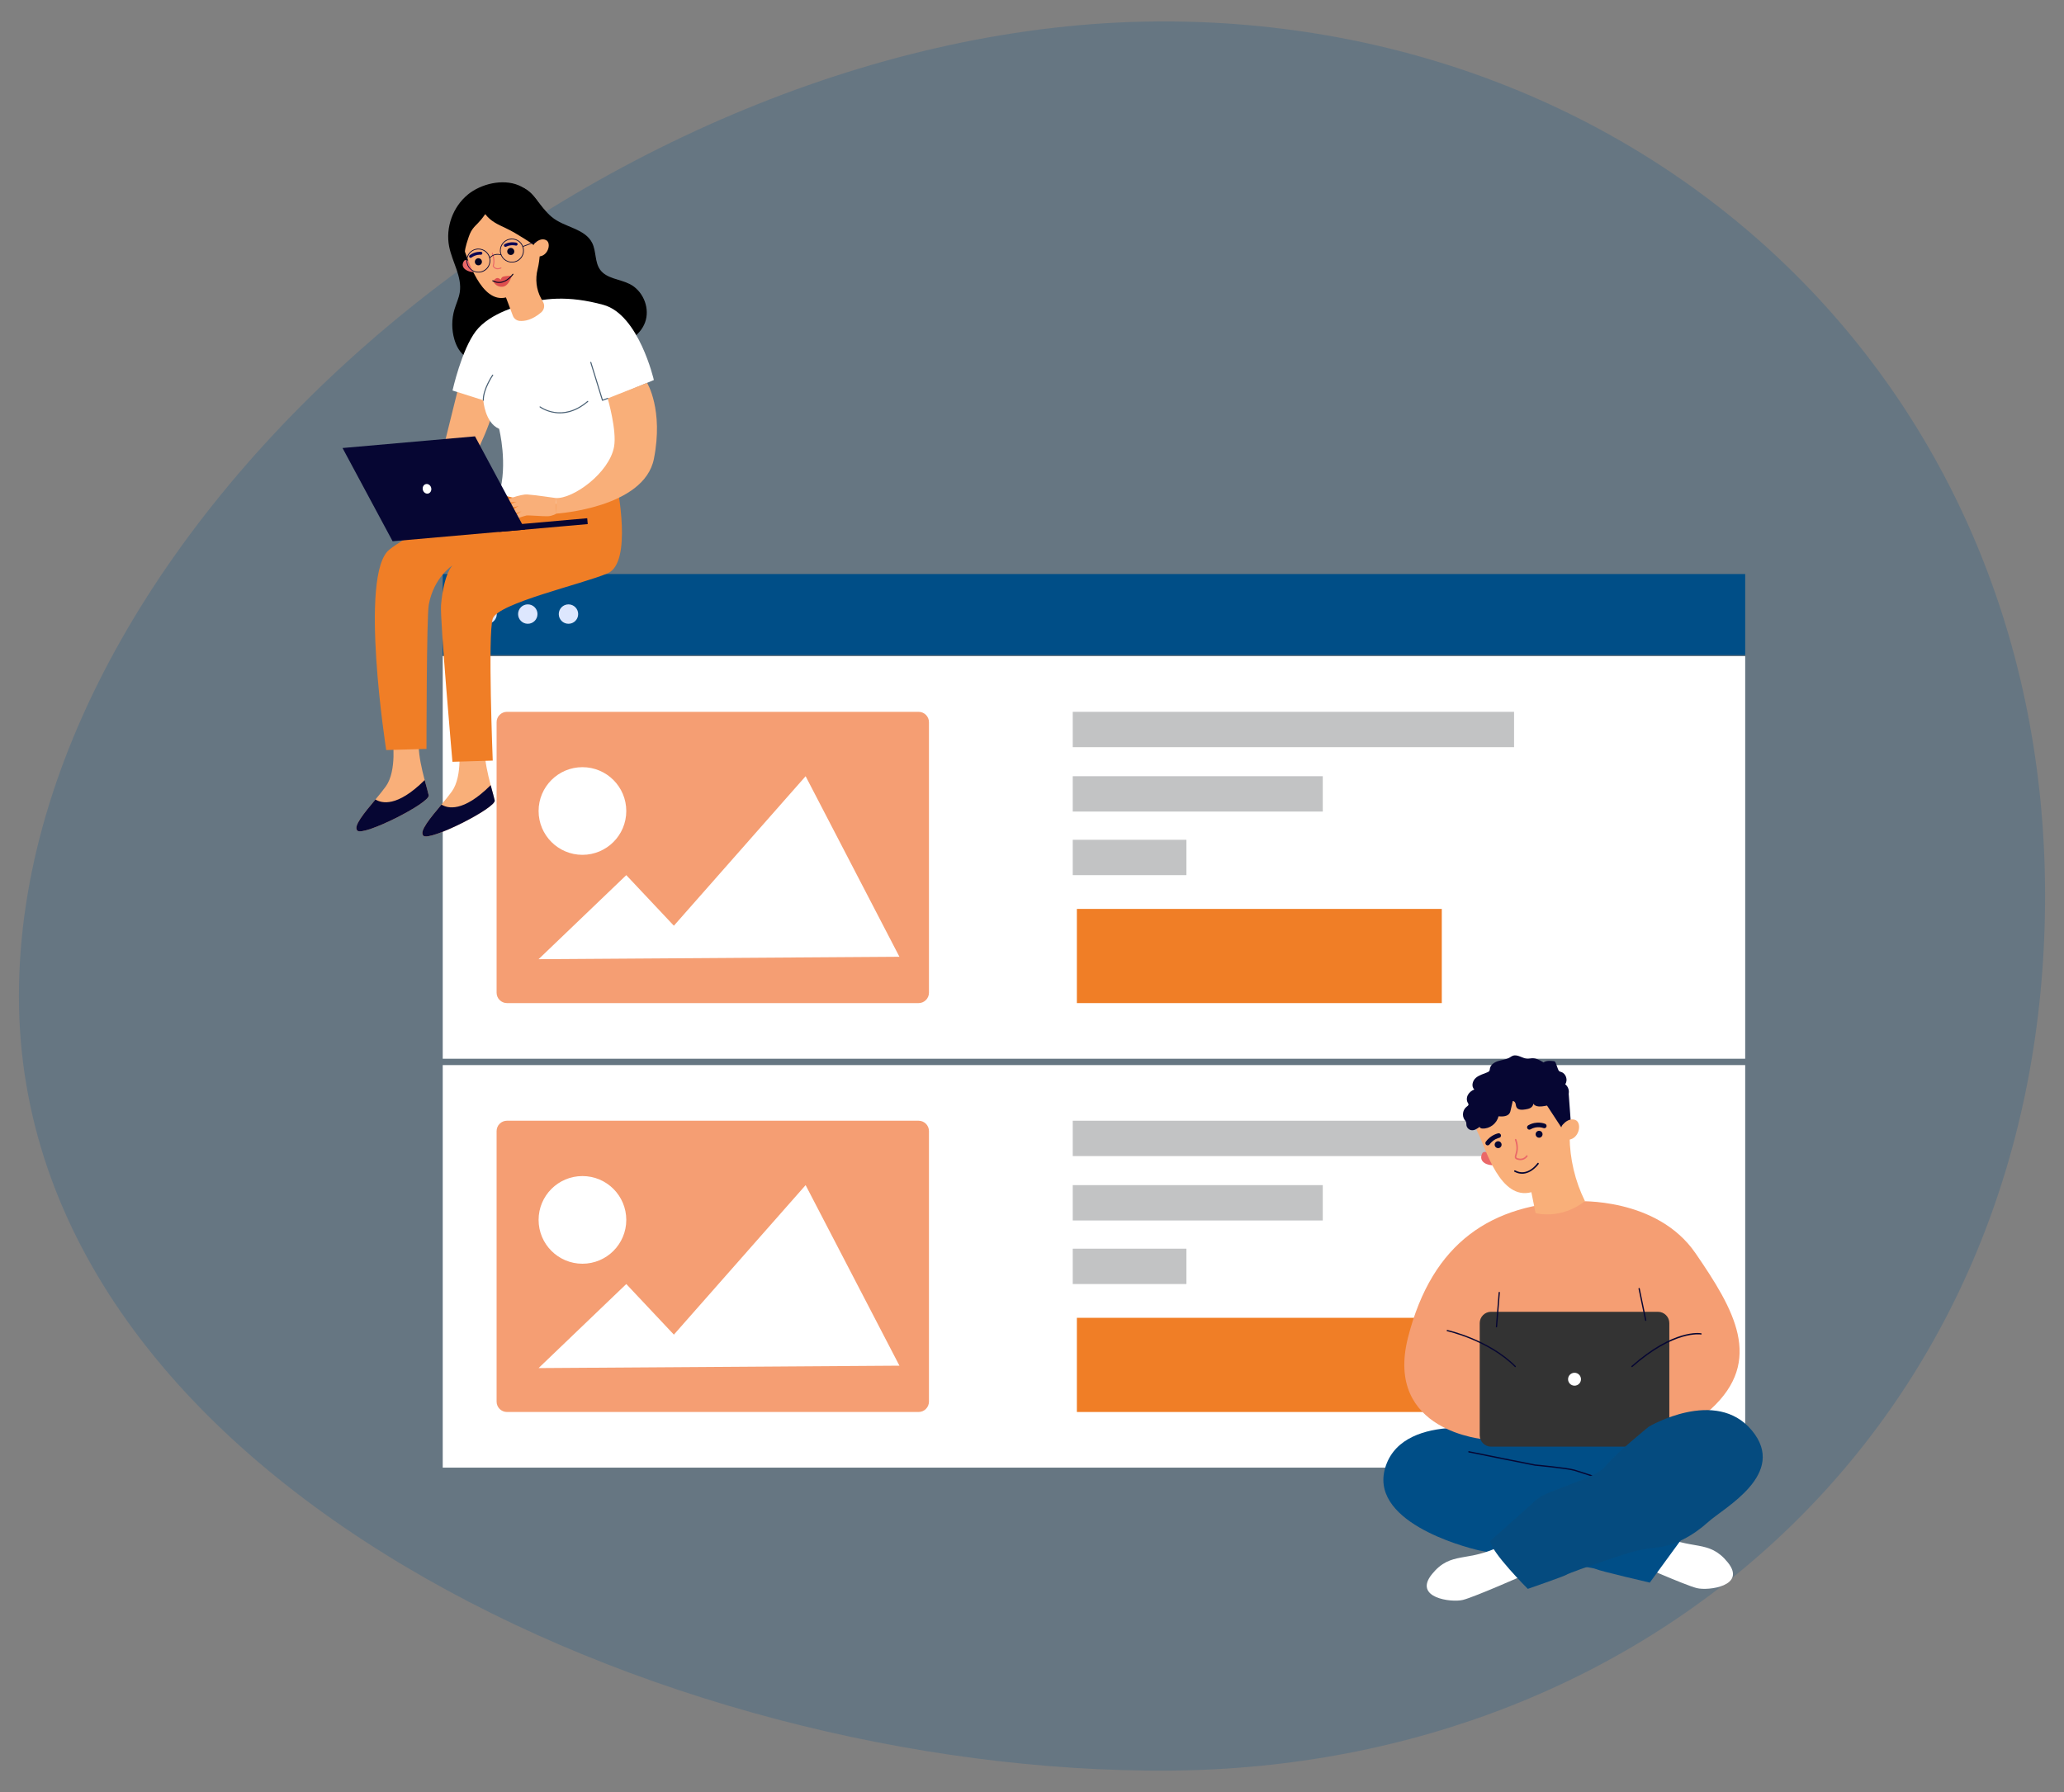 <?xml version="1.0" encoding="UTF-8"?>
<svg xmlns="http://www.w3.org/2000/svg" viewBox="0 0 1000 868.42">
  <rect x="0" y="0" width="1000" height="868.42" fill="#808080" stroke="none"/>
  <defs>
    <style>
      .cls-1 {
        fill: #00508c;
        opacity: .2;
      }

      .cls-1, .cls-2, .cls-3, .cls-4, .cls-5, .cls-6, .cls-7, .cls-8, .cls-9, .cls-10, .cls-11, .cls-12, .cls-13, .cls-14, .cls-15, .cls-16, .cls-17 {
        stroke-width: 0px;
      }

      .cls-2 {
        mix-blend-mode: multiply;
        opacity: .1;
      }

      .cls-2, .cls-10 {
        fill: #333;
      }

      .cls-18 {
        isolation: isolate;
      }

      .cls-4 {
        fill: #f9af79;
      }

      .cls-5 {
        fill: #485f73;
      }

      .cls-6 {
        fill: #0b0755;
      }

      .cls-7 {
        fill: #dde7fe;
      }

      .cls-8 {
        fill: #dd4e4e;
      }

      .cls-9 {
        fill: #c2c3c4;
      }

      .cls-11 {
        fill: #f07e26;
      }

      .cls-12 {
        fill: #fff;
      }

      .cls-13 {
        fill: #ea6868;
      }

      .cls-14 {
        fill: #f59e73;
      }

      .cls-15 {
        fill: #004e87;
      }

      .cls-16 {
        fill: #060633;
      }

      .cls-17 {
        fill: #050521;
      }
    </style>
  </defs>
  <g class="cls-18">
    <g id="Ebene_1" data-name="Ebene 1">
      <path class="cls-1" d="M9.17,482.76c0,234.07,312.2,377.18,557.84,375.27,234.06-1.82,423.72-170.31,423.82-423.82.1-248-189.76-422.15-423.82-423.82C299.73,8.47,9.17,248.69,9.17,482.76Z"/>
    </g>
    <g id="Ebene_2" data-name="Ebene 2">
      <g>
        <rect class="cls-12" x="214.5" y="516.14" width="631.04" height="195.07"/>
        <rect class="cls-12" x="214.5" y="317.99" width="631.04" height="195.07"/>
        <g>
          <rect class="cls-15" x="214.5" y="278.17" width="631.04" height="39.29"/>
          <g>
            <path class="cls-7" d="M231.29,297.58c0-2.59,2.1-4.7,4.7-4.7s4.7,2.1,4.7,4.7-2.1,4.7-4.7,4.7-4.7-2.1-4.7-4.7Z"/>
            <path class="cls-7" d="M251.01,297.58c0-2.59,2.1-4.7,4.7-4.7s4.7,2.1,4.7,4.7-2.1,4.7-4.7,4.7-4.7-2.1-4.7-4.7Z"/>
            <path class="cls-7" d="M270.72,297.58c0-2.59,2.1-4.7,4.7-4.7s4.7,2.1,4.7,4.7-2.1,4.7-4.7,4.7-4.7-2.1-4.7-4.7Z"/>
          </g>
        </g>
        <g>
          <path class="cls-14" d="M245.65,344.95h199.4c2.78,0,5.03,2.26,5.03,5.03v131.08c0,2.78-2.26,5.04-5.04,5.04h-199.4c-2.78,0-5.04-2.26-5.04-5.04v-131.08c0-2.78,2.26-5.03,5.03-5.03Z"/>
          <rect class="cls-11" x="521.74" y="440.46" width="176.8" height="45.64"/>
          <rect class="cls-9" x="519.74" y="344.95" width="213.82" height="17.13"/>
          <rect class="cls-9" x="519.74" y="376.15" width="121.14" height="17.13"/>
          <rect class="cls-9" x="519.74" y="406.96" width="55.07" height="17.13"/>
          <circle class="cls-12" cx="282.19" cy="393.01" r="21.24"/>
          <polygon class="cls-12" points="260.94 464.82 303.43 424.09 326.49 448.6 390.32 376.15 435.77 463.65 260.94 464.82"/>
        </g>
        <g>
          <path class="cls-14" d="M245.65,543.1h199.4c2.78,0,5.03,2.26,5.03,5.03v131.08c0,2.78-2.26,5.04-5.04,5.04h-199.4c-2.78,0-5.04-2.26-5.04-5.04v-131.08c0-2.78,2.26-5.03,5.03-5.03Z"/>
          <rect class="cls-11" x="521.74" y="638.61" width="176.8" height="45.64"/>
          <rect class="cls-9" x="519.74" y="543.1" width="213.82" height="17.13"/>
          <rect class="cls-9" x="519.74" y="574.31" width="121.14" height="17.13"/>
          <rect class="cls-9" x="519.74" y="605.11" width="55.07" height="17.13"/>
          <circle class="cls-12" cx="282.19" cy="591.16" r="21.24"/>
          <polygon class="cls-12" points="260.94 662.97 303.43 622.24 326.49 646.76 390.32 574.31 435.77 661.8 260.94 662.97"/>
        </g>
        <g>
          <path class="cls-4" d="M190.24,358.11s2.18,15.29-3.28,22.93c-5.46,7.64-16.74,18.56-13.83,21.48,2.91,2.91,35.31-13.47,34.58-17.11-.73-3.64-5.82-18.56-4.73-27.3h-12.74Z"/>
          <path class="cls-16" d="M205.75,378.01c.89,3.37,1.7,6.1,1.96,7.4.73,3.64-31.67,20.02-34.58,17.11-2.16-2.16,3.49-8.72,8.78-15.09,2.98,1.87,10.52,3.86,23.84-9.41Z"/>
          <path class="cls-4" d="M222.22,360.58s2.18,15.29-3.28,22.93c-5.46,7.64-16.74,18.56-13.83,21.48s35.31-13.47,34.58-17.11c-.73-3.64-5.82-18.56-4.73-27.3h-12.74Z"/>
          <path class="cls-3" d="M226.68,94.29c-7.29,5.93-10.91,16.04-9.06,25.25,1.51,7.51,6.34,14.61,5.13,22.17-.45,2.83-1.74,5.46-2.56,8.21-1.41,4.73-1.43,9.86-.04,14.59.96,3.26,2.67,6.44,5.48,8.34,1.92,1.3,4.22,1.92,6.47,2.45,4.89,1.15,9.93,2.02,14.93,1.49,5-.53,10-2.61,13.19-6.5,2.15-2.61,3.64-6.12,6.8-7.32,1.08-.41,2.26-.49,3.41-.57,4.48-.3,9.03-.59,13.41.36,4.68,1.01,9.07,3.4,13.85,3.57,6.83.25,13.51-4.72,15.23-11.34,1.72-6.62-1.69-14.21-7.77-17.32-4.82-2.47-11.22-2.57-14.39-6.97-2.66-3.69-1.82-8.9-3.85-12.97-3.53-7.06-13.52-7.51-19.58-12.58-5.87-4.9-8.56-12.21-16.04-15.35-7.82-3.28-18.26-.7-24.61,4.47Z"/>
          <path class="cls-11" d="M298.96,235.34s7.66,37.24-4.54,42.48c-12.2,5.25-53.24,14.48-55.69,21.99-2.45,7.51,0,68.77,0,68.77l-19.52.58s-6.1-69.18-5.53-75.9c1.31-15.44,5.58-19.29,5.58-19.29,0,0-9.07,5.71-11.52,19.05-1.09,5.92-1.11,69.89-1.11,69.89l-19.51.57s-13.37-85.41,1.55-97.15c14.92-11.74,55.81-28.76,55.81-28.76l54.48-2.23Z"/>
          <path class="cls-4" d="M222.65,185.53l-8.98,36.22,14.07,3.4s9.22-15.89,12.38-30.63c3.16-14.75-17.47-8.99-17.47-8.99Z"/>
          <path class="cls-12" d="M253.1,147.74s-15.65,3.64-22.57,12.74c-6.92,9.1-11.28,28.76-11.28,28.76l14.92,4.73s.73,10.92,7.64,13.83c0,0,4.37,17.11,0,31.67,0,0,36.76,10.92,59.33,0l1.82-49.5,13.83-5.82s-7.28-31.67-24.39-36.4c-17.11-4.73-29.89-3.28-39.31,0Z"/>
          <path class="cls-4" d="M313.5,185.53l-19.08,7.53s4.54,15.57,3.08,23.48c-2.32,12.59-19.75,25.35-28.3,24.8l.39,7.55s42.49-2.69,47.22-26.53c4.73-23.84-3.3-36.83-3.3-36.83Z"/>
          <path class="cls-5" d="M234.17,194.22h0c.14,0,.25-.12.25-.26-.12-5.2,4.46-11.98,4.51-12.05.08-.12.05-.27-.07-.35-.12-.08-.27-.05-.35.07-.19.28-4.72,6.98-4.59,12.34,0,.14.12.25.25.25Z"/>
          <path class="cls-5" d="M271.25,200.32c3.89,0,8.64-1.29,13.68-5.61.11-.09.12-.25.03-.36-.09-.11-.25-.12-.36-.03-12.26,10.49-22.69,2.74-22.8,2.66-.11-.08-.27-.06-.35.05-.08.11-.06.27.05.35.06.05,3.95,2.93,9.75,2.93Z"/>
          <path class="cls-5" d="M291.89,194.22s.06,0,.09-.01l2.53-.91c.13-.05.2-.19.15-.32-.05-.13-.19-.2-.32-.15l-2.28.82-5.58-18.13c-.04-.13-.18-.21-.32-.17-.13.04-.21.18-.17.32l5.66,18.38c.02.07.07.12.13.15.04.02.07.03.11.03Z"/>
          <path class="cls-13" d="M227.93,126.88s-2.35-1.7-3.19-.33c-2.13,3.48,2.31,5.37,4.57,5.28l-1.38-4.95Z"/>
          <path class="cls-4" d="M236.58,92.27c9.47-2.88,19.76,1.87,23.74,10.93,1.31,2.98,1.81,6.09,1.63,9.1-.12,7.38-.27,13.35-1.47,18.1-1.21,4.82-.68,9.9,1.71,14.26l.96,1.74c.91,1.65.53,3.71-.9,4.94-4.41,3.8-8.13,4.36-10.46,4.17-1.49-.12-2.78-1.1-3.31-2.5l-3.34-8.87h0c-12.13,2.99-18.65-19.01-21.04-25.34h.02c-.1-.24-.2-.47-.29-.71-3.99-10.59,1.73-22.47,12.74-25.82Z"/>
          <path class="cls-3" d="M244.98,110.53c3.12,1.45,6.06,3.27,8.98,5.09,3.09,1.93,6.32,3.99,8.06,7.19,2.13-3.4,2.77-7.52,3.11-11.52.16-1.86.25-3.74-.15-5.56-.57-2.57-2.1-4.82-3.6-6.98-1.93-2.8-3.98-5.7-6.99-7.3-1.99-1.06-4.26-1.46-6.51-1.63-5.24-.39-10.65.48-15.27,2.99-4.62,2.52-8.37,6.77-9.79,11.84-1.82,6.52.31,13.43,2.42,19.86-.35-2.87.55-5.73,1.45-8.47.58-1.79,1.18-3.61,2.32-5.11,1.94-2.55,2.78-2.47,6.1-7.17,2.63,3.46,5.98,4.95,9.88,6.76Z"/>
          <path class="cls-4" d="M258.28,119.58c.07-.71.42-1.36.95-1.84,1.08-.99,3.11-2.4,5.24-1.44,3.12,1.41.83,9.13-4.8,7.85,0,0-1.77-.8-1.38-4.57Z"/>
          <path class="cls-17" d="M230.24,127.62c-.42-.85-.07-1.88.78-2.3.85-.42,1.88-.07,2.3.78.42.85.07,1.88-.78,2.3-.85.42-1.88.07-2.3-.78Z"/>
          <path class="cls-17" d="M245.92,122.61c-.42-.85-.07-1.88.78-2.3.85-.42,1.88-.07,2.3.78.42.85.07,1.88-.78,2.3-.85.42-1.88.07-2.3-.78Z"/>
          <path class="cls-8" d="M238.94,136.22s1.07-1.46,1.98-1.49c.91-.03,1.69.83,1.69.83,0,0,.18-1.17,1.2-1.51,1.01-.34,4.12-.45,4.12-.45,0,0-1.27,5.17-4.56,5.37-3.29.2-4.34-2.62-4.34-2.62l-.09-.13Z"/>
          <path class="cls-17" d="M242.36,137.09c3.73-.36,6.31-4.01,6.35-4.06.08-.11.05-.26-.06-.34-.11-.08-.26-.05-.34.06-.17.24-4.2,5.93-9.45,3.11-.12-.06-.26-.02-.33.1-.06.12-.02.26.1.33,1.32.71,2.58.91,3.73.8Z"/>
          <path class="cls-6" d="M250.35,118.97c.19-.08.34-.24.4-.46.11-.38-.11-.78-.49-.89-.11-.03-2.83-.78-5.7.64-.35.17-.5.6-.33.96.17.35.64.49.96.33,2.39-1.18,4.65-.55,4.67-.55.17.05.34.03.49-.03Z"/>
          <path class="cls-6" d="M233.39,123.32c.17-.12.29-.3.31-.52.04-.39-.25-.74-.64-.78-.12-.01-2.9-.27-5.49,1.65-.32.24-.38.68-.15,1,.23.32.7.38,1,.15,2.14-1.59,4.48-1.38,4.5-1.38.17.02.34-.03.47-.12Z"/>
          <path class="cls-13" d="M241.13,130.48c.48,0,1.04-.11,1.69-.39.13-.06.19-.2.13-.33-.06-.13-.21-.19-.33-.13-2.24.97-3.2-.36-3.4-.72.97-3.02-.42-6.13-.48-6.26-.06-.13-.21-.18-.33-.13-.13.06-.18.21-.13.34.01.03,1.4,3.13.43,5.99-.02.06-.02.13.01.19,0,.02.69,1.45,2.42,1.45Z"/>
          <path class="cls-4" d="M269.58,248.89s-1.83,1.18-4.16,1.28c-2.33.1-9.23-.53-10.35-.36-1.12.16-6.66,2.31-7.73,2.05-1.07-.26,5.3-4.1,5.3-4.1,0,0-5.89,2.52-6.65,1.6-.76-.91,5.33-4.16,5.33-4.16,0,0-5.99,1.83-6.39.81-.41-1.01,5.38-2.84,5.38-2.84,0,0-5.48.81-5.78,0-.3-.81,7.61-3.75,10.96-3.55,3.35.2,13.72,1.72,13.72,1.72l.39,7.55Z"/>
          <path class="cls-16" d="M237.73,380.48c.89,3.37,1.7,6.1,1.96,7.4.73,3.64-31.67,20.02-34.58,17.11-2.16-2.16,3.49-8.72,8.78-15.09,2.98,1.87,10.52,3.86,23.84-9.41Z"/>
          <g>
            <polygon class="cls-16" points="165.96 217.11 230.14 211.45 254.4 256.64 190.22 262.29 165.96 217.11"/>
            <rect class="cls-16" x="241.59" y="253.01" width="43.13" height="2.85" transform="translate(547.64 484.78) rotate(174.96)"/>
          </g>
          <g>
            <path class="cls-16" d="M250.63,126.6c.98-.49,1.8-1.25,2.37-2.21.79-1.33,1.02-2.89.64-4.39-.78-3.1-3.94-4.98-7.04-4.2-3.1.78-4.98,3.94-4.2,7.04h0c.38,1.5,1.32,2.76,2.65,3.56,1.33.79,2.89,1.02,4.39.64.42-.1.81-.25,1.19-.44ZM245.59,116.56c.35-.17.71-.31,1.1-.41,2.91-.73,5.87,1.04,6.6,3.94.36,1.41.14,2.87-.6,4.12-.74,1.25-1.93,2.13-3.34,2.49-1.41.36-2.87.14-4.12-.6-1.25-.74-2.13-1.93-2.49-3.34h0c-.64-2.52.61-5.08,2.84-6.19Z"/>
            <path class="cls-16" d="M234.39,131.46c.98-.49,1.8-1.25,2.37-2.21.79-1.33,1.02-2.89.64-4.39-.78-3.1-3.94-4.98-7.04-4.2-1.5.38-2.76,1.32-3.56,2.65-.79,1.33-1.02,2.89-.64,4.39h0c.38,1.5,1.32,2.76,2.65,3.56,1.33.79,2.89,1.02,4.39.64.41-.1.81-.25,1.19-.44ZM229.34,121.42c.35-.18.72-.31,1.11-.41,2.91-.73,5.87,1.04,6.6,3.94.73,2.91-1.04,5.87-3.94,6.6-1.41.36-2.87.14-4.12-.6-1.25-.74-2.13-1.93-2.48-3.34h0c-.36-1.41-.14-2.87.6-4.12.54-.9,1.31-1.61,2.23-2.07Z"/>
            <polygon class="cls-16" points="259.96 117.15 259.84 116.81 253.26 119.29 253.38 119.62 259.96 117.15"/>
            <path class="cls-16" d="M242.76,123.67l.09-.34c-3.92-1.06-5.72,1.62-5.73,1.64l.3.19c.07-.1,1.68-2.49,5.35-1.5Z"/>
          </g>
          <path class="cls-12" d="M208.89,236.35c-.33-1.26-1.5-2.04-2.61-1.75-1.11.29-1.74,1.55-1.41,2.81.33,1.26,1.5,2.04,2.61,1.75,1.11-.29,1.74-1.55,1.41-2.81Z"/>
        </g>
        <g>
          <path class="cls-12" d="M791.36,757.09s24.99,11.07,30.71,12.5c5.71,1.43,24.28-1.07,15-12.5-9.28-11.43-17.14-5.36-33.92-13.93-16.78-8.57-11.78,13.93-11.78,13.93Z"/>
          <path class="cls-15" d="M728.26,693.81s-47.4-10.44-56.77,16.34c-9.37,26.78,36.86,39.32,45.44,41.24,8.58,1.93,28.3,3.57,32.76,5,4.46,1.43,21.07,2.86,23.39,3.93,2.32,1.07,26.24,6.61,26.24,6.61l17.85-24.46-18.57-15.82-7.92-29.12-62.42-3.72Z"/>
          <path class="cls-14" d="M764.15,582.13s38.56-2.14,57.31,25.17c18.75,27.32,33.21,51.95,7.5,75.52-25.71,23.57-61.59,11.78-61.59,11.78l-47.67,2.95s-49.28-3.48-37.49-49.54c11.78-46.06,40.53-64.81,81.95-65.88Z"/>
          <path class="cls-10" d="M722.42,635.7h80.87c3.03,0,5.49,2.46,5.49,5.49v54.36c0,3.03-2.46,5.49-5.49,5.49h-80.87c-3.03,0-5.5-2.46-5.5-5.5v-54.35c0-3.03,2.46-5.5,5.5-5.5Z"/>
          <path class="cls-12" d="M739.51,762.81s-24.99,11.07-30.71,12.5c-5.71,1.43-24.28-1.07-15-12.5,9.28-11.43,17.14-5.36,33.92-13.93,16.78-8.57,11.78,13.93,11.78,13.93Z"/>
          <path class="cls-16" d="M790.66,662.52c-.09,0-.17-.04-.23-.11-.11-.13-.1-.32.03-.44,20.5-18.1,33.21-15.97,33.74-15.87.17.03.28.19.25.36-.03.17-.19.28-.36.25-.12-.02-12.97-2.15-33.21,15.73-.06.05-.13.08-.2.08Z"/>
          <path class="cls-16" d="M734.15,662.52c-.08,0-.16-.03-.22-.09-12.9-12.9-32.59-17.28-32.79-17.32-.17-.04-.27-.2-.24-.37.04-.17.21-.28.37-.24.2.04,20.06,4.46,33.09,17.49.12.12.12.32,0,.44-.06.06-.14.09-.22.09Z"/>
          <path class="cls-16" d="M797.35,640.14c-.14,0-.27-.1-.3-.25l-3.21-15.38c-.03-.17.07-.33.24-.37.16-.04.33.07.37.24l3.21,15.38c.03.17-.07.33-.24.37-.02,0-.04,0-.06,0Z"/>
          <path class="cls-16" d="M725.05,643.24s-.02,0-.03,0c-.17-.01-.3-.16-.28-.33l1.34-16.6c.01-.17.18-.3.33-.28.17.01.3.16.28.33l-1.34,16.6c-.01.16-.15.29-.31.29Z"/>
          <path class="cls-13" d="M721.87,558.98s-2.92-1.71-3.74-.03c-2.09,4.28,2.94,6.01,5.56,5.65l-1.82-5.62Z"/>
          <path class="cls-16" d="M782.36,718.85s-.04,0-.06,0c-2.3-.46-7.98-2.33-12.99-3.98-2.8-.92-5.21-1.71-6.54-2.1-3.63-1.05-18.94-2.47-19.09-2.49-.32-.06-28.9-5.73-32.09-6.43-.17-.04-.27-.2-.23-.37.04-.17.2-.27.37-.24,3.17.71,31.75,6.37,32.04,6.43.6.05,15.48,1.44,19.17,2.51,1.34.39,3.76,1.19,6.56,2.11,4.75,1.56,10.66,3.51,12.92,3.96.17.03.28.2.24.37-.03.15-.16.25-.3.25Z"/>
          <path class="cls-4" d="M767.9,582.06c-4.82-9.74-7.3-20.44-7.44-31.3-.04-3.68-.33-7.8-.7-12.45-.13-3.8-1.21-7.65-3.37-11.19-5.82-9.55-17.93-13.52-28.27-9.27-12.42,5.09-17.77,19.52-11.97,31.38.13.27.27.53.41.79h-.02c3.34,6.82,10.42,31.78,25.4,27.72l2.05,10.12s12.12,3.43,23.89-5.79h0Z"/>
          <path class="cls-16" d="M724.33,555.45c-.41-.83-.06-1.83.77-2.24.83-.41,1.83-.06,2.24.77.41.83.06,1.83-.77,2.24-.83.41-1.83.06-2.24-.77Z"/>
          <path class="cls-16" d="M744.18,550.39c-.41-.83-.06-1.83.77-2.24.83-.41,1.83-.06,2.24.77.41.83.06,1.83-.77,2.24-.83.41-1.83.06-2.24-.77Z"/>
          <path class="cls-16" d="M737.43,568.8c-1.15,0-2.38-.28-3.67-.97-.18-.1-.25-.32-.15-.5.1-.18.32-.25.5-.15,5.96,3.22,10.57-3.25,10.76-3.53.12-.17.35-.21.52-.09.17.12.21.35.09.52-.04.06-3.36,4.73-8.06,4.73Z"/>
          <polygon class="cls-16" points="760.02 529.91 761.22 546.24 757.1 547.33 746.03 530.41 760.02 529.91"/>
          <path class="cls-4" d="M756.3,547.17c0-.83.34-1.63.9-2.24,1.14-1.27,3.35-3.13,5.93-2.25,3.78,1.3,1.96,10.51-4.71,9.64,0,0-2.14-.74-2.11-5.15Z"/>
          <path class="cls-13" d="M736.64,562.23c-.42,0-.88-.06-1.38-.21-.66-.19-1.04-.43-1.23-.79-.27-.5-.09-1.08.13-1.82.41-1.37,1.03-3.43-.17-6.99-.07-.19.04-.41.23-.47.2-.07.41.04.47.23,1.29,3.79.59,6.08.18,7.45-.18.6-.31,1.03-.19,1.25.09.16.35.3.78.43,2.65.77,3.94-1.21,4-1.29.11-.17.34-.23.51-.12.17.11.23.34.12.51-.01.02-1.17,1.82-3.45,1.82Z"/>
          <path class="cls-16" d="M740.98,547.42c-.39,0-.76-.2-.97-.56-.31-.53-.13-1.22.41-1.53,4.14-2.39,8.05-.8,8.21-.73.57.24.84.89.6,1.46-.24.57-.89.84-1.46.6-.13-.05-3.08-1.22-6.24.61-.18.1-.37.15-.56.15Z"/>
          <path class="cls-16" d="M720.77,555.05c-.23,0-.46-.07-.66-.22-.5-.36-.6-1.06-.24-1.56,2.49-3.4,5.91-4.04,6.05-4.07.61-.11,1.19.3,1.29.91.11.61-.29,1.18-.9,1.29-.04,0-2.71.55-4.65,3.19-.22.3-.56.46-.9.46Z"/>
          <path class="cls-16" d="M758.34,525.41c1.42-1.95.38-5.16-1.91-5.91-.31-.1-.65-.17-.92-.36-.37-.27-.55-.72-.71-1.15-.34-.93-.68-1.85-1.02-2.78-.11-.29-.23-.61-.48-.79-.23-.16-.52-.2-.79-.22-1.6-.16-3.36-.28-4.67.66-1.74-1.06-3.62-2.16-5.65-2.02-.65.04-1.28.21-1.93.22-2.5.04-4.86-2.27-7.23-1.46-.62.21-1.14.62-1.71.94-1.66.93-3.62,1.09-5.44,1.64-1.82.55-3.69,1.75-4.02,3.62-.07.4-.07.83-.29,1.17-.21.32-.58.5-.93.66-1.94.83-4.08,1.35-5.66,2.75-1.58,1.4-2.25,4.14-.69,5.56-1.26.53-2.41,1.4-3.07,2.6-.66,1.2-.76,2.74-.05,3.91.14.23.31.46.32.73.02.5-.48.83-.88,1.12-1.89,1.39-2.39,4.35-1.06,6.29.29.42.65.8.8,1.28.13.43.07.89.12,1.33.13,1.22,1.14,2.29,2.36,2.48,1.49.24,2.87-.72,4.07-1.63.03.57.74.81,1.31.84,3.54.19,7.02-2.45,7.79-5.92,2.04.18,4.56.11,5.5-1.7.21-.39.31-.83.4-1.26.34-1.47.67-2.93,1.01-4.4.63-.11,1.17.5,1.35,1.12.19.61.18,1.29.48,1.85.73,1.37,2.69,1.31,4.22,1.05.86-.14,1.74-.29,2.51-.72.76-.43,1.39-1.2,1.41-2.07.82,1.34,2.69,1.48,4.25,1.31,3.9-.42,7.3-1.86,10.65-3.82,1.23-.72,2.07-1.03,2.29-2.58.22-1.6-.44-3.36-1.75-4.33Z"/>
          <path class="cls-15" d="M798.78,691.4s32.49-19.28,49.99,1.79c17.5,21.07-13.57,37.49-21.07,44.28-7.5,6.78-16.07,11.43-25.35,12.5-9.28,1.07-12.14,2.14-22.85,5.71-10.71,3.57-19.64,6.78-20.71,7.5-1.07.71-18.57,6.78-18.57,6.78,0,0-17.85-17.85-18.21-23.21,0,0,17.5-15.56,22.5-20.1,5-4.54,28.92-10.25,33.21-15.96,4.29-5.71,21.07-19.28,21.07-19.28Z"/>
          <circle class="cls-12" cx="762.85" cy="668.37" r="3.13"/>
          <path class="cls-2" d="M798.78,691.4s32.49-19.28,49.99,1.79c17.5,21.07-13.57,37.49-21.07,44.28-7.5,6.78-16.07,11.43-25.35,12.5-9.28,1.07-12.14,2.14-22.85,5.71-10.71,3.57-19.64,6.78-20.71,7.5-1.07.71-18.57,6.78-18.57,6.78,0,0-17.85-17.85-18.21-23.21,0,0,17.5-15.56,22.5-20.1,5-4.54,28.92-10.25,33.21-15.96,4.29-5.71,21.07-19.28,21.07-19.28Z"/>
        </g>
      </g>
    </g>
  </g>
</svg>